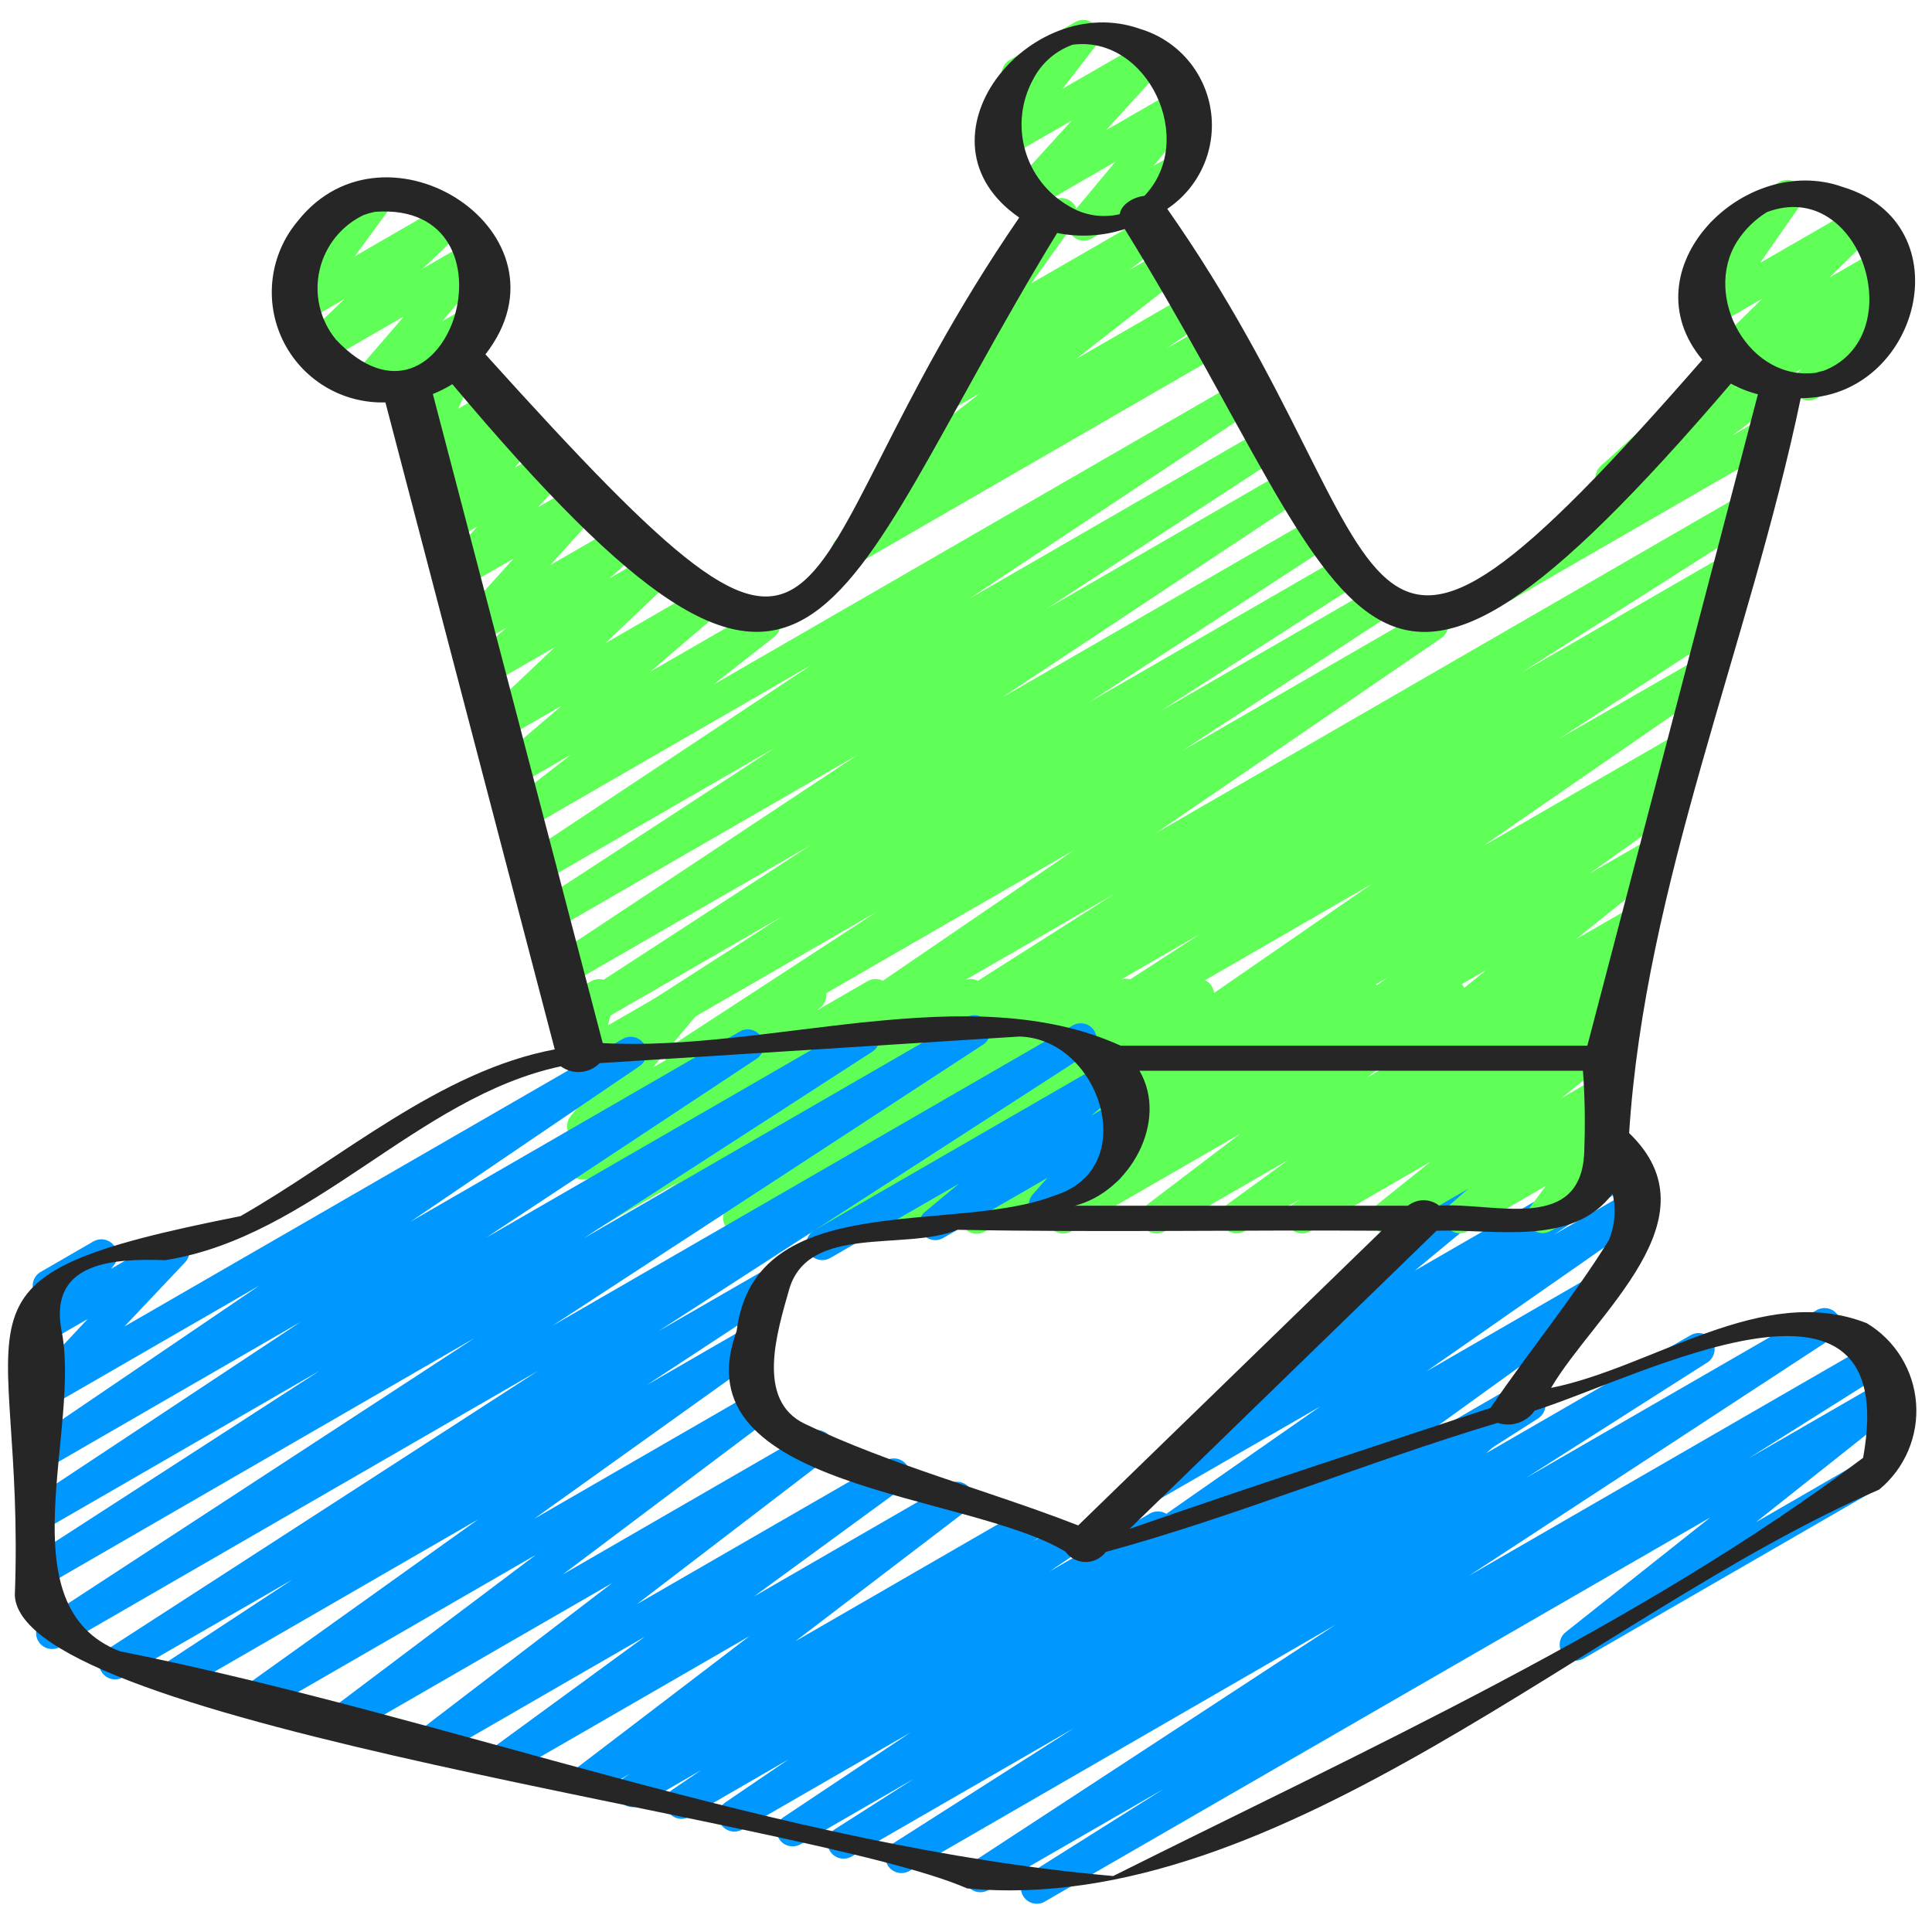 <svg width="161" height="161" viewBox="0 0 161 161" fill="none" xmlns="http://www.w3.org/2000/svg">
    <g clip-path="url(#clip0_2809_2349)">
        <path d="M95.45 136.086C95.168 136.085 94.894 135.996 94.666 135.83C94.438 135.665 94.269 135.431 94.182 135.163C94.095 134.895 94.096 134.606 94.183 134.339C94.27 134.071 94.44 133.837 94.669 133.672L110.863 121.99L93.151 132.214C92.854 132.384 92.502 132.434 92.168 132.352C91.835 132.27 91.547 132.062 91.362 131.773C91.178 131.483 91.113 131.134 91.18 130.797C91.247 130.46 91.441 130.163 91.722 129.966L110.023 117.203L95.967 125.312C95.668 125.486 95.313 125.536 94.977 125.453C94.641 125.369 94.351 125.158 94.167 124.864C93.984 124.571 93.922 124.217 93.995 123.879C94.068 123.54 94.269 123.244 94.557 123.051L104.565 116.352C104.303 116.325 104.055 116.222 103.853 116.054C103.65 115.887 103.501 115.663 103.425 115.412C103.349 115.16 103.349 114.892 103.425 114.64C103.501 114.388 103.65 114.165 103.853 113.998L115.554 104.339C115.507 104.281 115.465 104.218 115.429 104.152C115.252 103.847 115.205 103.484 115.296 103.143C115.387 102.802 115.609 102.511 115.914 102.334L122.901 98.32C123.19 98.153 123.532 98.101 123.858 98.174C124.184 98.247 124.471 98.439 124.662 98.714C124.852 98.988 124.933 99.324 124.888 99.655C124.843 99.986 124.675 100.288 124.418 100.502L117.882 105.899L134.877 96.088C135.176 95.921 135.528 95.875 135.86 95.96C136.193 96.045 136.479 96.255 136.66 96.547C136.842 96.838 136.904 97.188 136.834 97.523C136.764 97.859 136.567 98.155 136.285 98.35L129.477 102.907L135.741 99.291C136.034 99.15 136.369 99.122 136.682 99.211C136.995 99.3 137.265 99.5 137.44 99.775C137.615 100.049 137.685 100.378 137.634 100.699C137.584 101.021 137.418 101.313 137.167 101.52L118.861 114.286L132.282 106.539C132.578 106.369 132.928 106.319 133.259 106.399C133.591 106.48 133.879 106.684 134.065 106.97C134.25 107.257 134.319 107.603 134.257 107.939C134.194 108.274 134.006 108.573 133.73 108.774L117.543 120.454L125.645 115.776C125.929 115.603 126.267 115.543 126.594 115.607C126.92 115.671 127.211 115.854 127.409 116.121C127.607 116.389 127.698 116.72 127.664 117.051C127.63 117.382 127.474 117.688 127.226 117.91L121.893 122.976C122.143 123.087 122.352 123.274 122.49 123.51C122.667 123.816 122.715 124.18 122.623 124.521C122.532 124.863 122.308 125.154 122.002 125.331L115.221 129.254C114.938 129.412 114.608 129.463 114.291 129.396C113.975 129.329 113.693 129.15 113.499 128.89C113.305 128.631 113.212 128.31 113.237 127.987C113.263 127.665 113.405 127.362 113.637 127.136L117.223 123.728L96.117 135.92C95.913 136.033 95.683 136.09 95.45 136.086Z" fill="#0097FE"/>
        <path d="M48.62 102.853C48.34 102.853 48.068 102.765 47.841 102.601C47.614 102.438 47.444 102.207 47.355 101.941C47.267 101.676 47.264 101.389 47.347 101.122C47.431 100.855 47.596 100.621 47.82 100.453L55.748 94.394L49.258 98.128C48.963 98.295 48.616 98.344 48.286 98.265C47.957 98.186 47.67 97.984 47.484 97.701C47.298 97.418 47.227 97.074 47.285 96.74C47.343 96.407 47.526 96.108 47.796 95.904L48.799 95.16C48.531 95.202 48.257 95.162 48.012 95.044C47.768 94.926 47.565 94.737 47.432 94.501C47.298 94.265 47.239 93.994 47.263 93.724C47.287 93.454 47.393 93.197 47.567 92.989L51.889 87.805L49.258 89.325C49.031 89.456 48.77 89.516 48.509 89.5C48.247 89.483 47.997 89.39 47.788 89.232C47.579 89.074 47.421 88.858 47.335 88.611C47.248 88.364 47.236 88.096 47.3 87.842L48.047 84.909C47.79 84.796 47.577 84.603 47.439 84.36C47.263 84.054 47.215 83.691 47.306 83.35C47.397 83.009 47.619 82.718 47.924 82.541L49.258 81.77C49.484 81.639 49.745 81.578 50.006 81.594C50.268 81.61 50.519 81.703 50.728 81.861C50.937 82.019 51.095 82.235 51.182 82.482C51.269 82.729 51.282 82.996 51.218 83.25L50.66 85.448L57.034 81.77C57.305 81.614 57.622 81.558 57.93 81.612C58.238 81.667 58.518 81.828 58.719 82.067C58.921 82.306 59.032 82.609 59.032 82.922C59.033 83.235 58.924 83.538 58.724 83.778L54.401 88.962L66.876 81.762C67.171 81.598 67.516 81.552 67.843 81.632C68.17 81.713 68.455 81.914 68.64 82.196C68.825 82.478 68.896 82.819 68.839 83.151C68.783 83.483 68.603 83.782 68.335 83.986L67.951 84.272L72.311 81.757C72.604 81.591 72.949 81.542 73.277 81.621C73.604 81.699 73.89 81.898 74.077 82.178C74.264 82.459 74.338 82.799 74.284 83.132C74.23 83.464 74.052 83.764 73.786 83.97L65.858 90.026L80.199 81.76C80.496 81.588 80.847 81.538 81.18 81.619C81.513 81.7 81.802 81.907 81.987 82.195C82.172 82.484 82.239 82.833 82.174 83.169C82.108 83.506 81.916 83.804 81.636 84.002L78.863 85.965L86.156 81.754C86.451 81.585 86.799 81.535 87.13 81.615C87.46 81.694 87.748 81.896 87.934 82.181C88.121 82.465 88.191 82.81 88.132 83.144C88.072 83.479 87.888 83.778 87.615 83.981L81.612 88.402L93.143 81.736C93.439 81.567 93.79 81.518 94.121 81.599C94.453 81.68 94.74 81.886 94.925 82.173C95.11 82.46 95.177 82.807 95.114 83.142C95.05 83.478 94.86 83.776 94.583 83.976L91.463 86.194L99.196 81.73C99.489 81.566 99.833 81.517 100.16 81.596C100.487 81.674 100.772 81.872 100.959 82.151C101.145 82.431 101.22 82.77 101.167 83.102C101.114 83.434 100.938 83.734 100.674 83.941L92.407 90.314L107.287 81.722C107.584 81.554 107.935 81.506 108.266 81.588C108.598 81.67 108.885 81.877 109.069 82.165C109.253 82.453 109.319 82.801 109.254 83.136C109.189 83.472 108.997 83.769 108.719 83.968L107.103 85.101L112.97 81.717C113.264 81.55 113.611 81.501 113.941 81.58C114.27 81.659 114.557 81.861 114.743 82.144C114.929 82.427 115 82.77 114.942 83.104C114.884 83.438 114.701 83.737 114.431 83.941L107.884 88.8L120.151 81.712C120.444 81.546 120.789 81.497 121.117 81.575C121.444 81.653 121.73 81.853 121.917 82.133C122.104 82.413 122.178 82.754 122.124 83.086C122.069 83.419 121.892 83.718 121.626 83.925L113.868 89.829L127.967 81.704C128.262 81.536 128.611 81.487 128.941 81.567C129.272 81.647 129.559 81.851 129.744 82.136C129.929 82.421 129.999 82.766 129.938 83.101C129.877 83.435 129.691 83.734 129.418 83.936L124.311 87.653L133.087 82.586C133.384 82.418 133.735 82.37 134.066 82.452C134.398 82.534 134.685 82.741 134.869 83.029C135.053 83.317 135.119 83.665 135.054 84C134.989 84.336 134.797 84.633 134.519 84.832L133.434 85.594C133.729 85.522 134.04 85.552 134.315 85.68C134.591 85.808 134.814 86.026 134.949 86.299C135.083 86.572 135.121 86.882 135.055 87.179C134.988 87.475 134.823 87.741 134.586 87.93L130.1 91.525L133.087 89.786C133.374 89.624 133.71 89.574 134.032 89.646C134.354 89.717 134.637 89.906 134.828 90.174C135.02 90.442 135.105 90.772 135.067 91.099C135.03 91.426 134.872 91.728 134.626 91.946L133.042 93.32L133.087 93.296C133.352 93.143 133.662 93.087 133.965 93.136C134.267 93.185 134.543 93.336 134.747 93.565C134.951 93.794 135.069 94.086 135.083 94.391C135.097 94.698 135.005 94.999 134.823 95.245L133.111 97.546C133.391 97.575 133.655 97.692 133.865 97.879C134.075 98.067 134.22 98.317 134.279 98.593C134.338 98.868 134.309 99.155 134.195 99.413C134.081 99.67 133.888 99.885 133.644 100.026L129.22 102.578C128.955 102.731 128.645 102.787 128.342 102.738C128.04 102.689 127.764 102.538 127.56 102.309C127.356 102.08 127.238 101.788 127.224 101.483C127.21 101.177 127.302 100.875 127.484 100.629L128.818 98.826L122.314 102.6C122.027 102.762 121.69 102.812 121.368 102.74C121.047 102.669 120.763 102.481 120.572 102.212C120.381 101.944 120.296 101.614 120.333 101.287C120.371 100.96 120.528 100.658 120.775 100.44L122.354 99.066L116.22 102.605C115.929 102.77 115.587 102.82 115.261 102.744C114.935 102.669 114.649 102.474 114.461 102.197C114.272 101.921 114.194 101.584 114.243 101.253C114.291 100.922 114.462 100.621 114.722 100.41L119.22 96.808L109.167 102.613C108.87 102.782 108.519 102.83 108.187 102.747C107.856 102.665 107.569 102.458 107.385 102.17C107.201 101.882 107.135 101.535 107.2 101.199C107.265 100.864 107.457 100.566 107.735 100.368L108.343 99.941L103.703 102.608C103.407 102.776 103.059 102.825 102.728 102.744C102.398 102.664 102.111 102.46 101.926 102.175C101.74 101.89 101.671 101.545 101.732 101.211C101.792 100.876 101.979 100.577 102.252 100.376L107.351 96.669L97.047 102.616C96.754 102.782 96.409 102.83 96.081 102.752C95.753 102.674 95.467 102.475 95.281 102.195C95.094 101.914 95.02 101.574 95.074 101.241C95.128 100.909 95.306 100.609 95.572 100.402L103.332 94.498L89.252 102.624C88.958 102.791 88.611 102.84 88.281 102.761C87.952 102.682 87.665 102.48 87.479 102.197C87.293 101.914 87.222 101.57 87.28 101.237C87.338 100.903 87.52 100.604 87.791 100.4L94.33 95.541L82.049 102.64C81.752 102.808 81.402 102.856 81.07 102.774C80.739 102.692 80.451 102.485 80.267 102.197C80.084 101.909 80.018 101.561 80.083 101.226C80.148 100.89 80.339 100.593 80.618 100.394L82.218 99.274L76.372 102.648C76.079 102.816 75.734 102.867 75.405 102.79C75.076 102.713 74.788 102.514 74.6 102.233C74.413 101.952 74.338 101.611 74.392 101.278C74.447 100.944 74.625 100.644 74.892 100.437L83.167 94.053L68.287 102.645C67.99 102.814 67.64 102.863 67.309 102.782C66.977 102.7 66.689 102.495 66.505 102.208C66.32 101.921 66.253 101.574 66.316 101.238C66.38 100.903 66.57 100.605 66.847 100.405L69.978 98.181L62.244 102.65C61.95 102.816 61.603 102.863 61.275 102.782C60.947 102.702 60.661 102.5 60.476 102.217C60.291 101.934 60.221 101.592 60.279 101.259C60.337 100.926 60.519 100.627 60.788 100.424L66.791 96.002L55.258 102.669C54.961 102.84 54.609 102.891 54.276 102.809C53.943 102.728 53.654 102.522 53.469 102.233C53.284 101.945 53.217 101.596 53.283 101.26C53.348 100.923 53.541 100.625 53.82 100.426L56.593 98.464L49.3 102.674C49.094 102.795 48.859 102.857 48.62 102.853Z" fill="#5FFF58"/>
        <path d="M125.3 50.173C125.02 50.173 124.748 50.086 124.521 49.922C124.293 49.758 124.124 49.527 124.035 49.262C123.947 48.996 123.944 48.71 124.027 48.443C124.111 48.175 124.276 47.941 124.5 47.773L133.617 40.974C133.455 40.882 133.315 40.755 133.207 40.603C133.013 40.337 132.925 40.008 132.959 39.681C132.993 39.353 133.147 39.05 133.391 38.83L141.033 31.933C140.991 31.667 141.031 31.395 141.147 31.151C141.263 30.908 141.451 30.706 141.684 30.571L144.207 29.115C144.49 28.961 144.82 28.915 145.135 28.985C145.45 29.056 145.729 29.239 145.92 29.499C146.11 29.76 146.2 30.081 146.172 30.402C146.143 30.724 146 31.025 145.767 31.248L144.548 32.347L147.401 30.701C147.696 30.535 148.042 30.487 148.37 30.567C148.698 30.646 148.984 30.847 149.17 31.129C149.356 31.411 149.428 31.753 149.372 32.086C149.315 32.419 149.134 32.718 148.865 32.923L144.332 36.309L146.756 34.91C147.062 34.736 147.425 34.69 147.764 34.782C148.104 34.874 148.394 35.097 148.57 35.402C148.746 35.707 148.794 36.069 148.704 36.409C148.614 36.75 148.393 37.041 148.089 37.219L125.972 49.987C125.769 50.109 125.537 50.173 125.3 50.173Z" fill="#5FFF58"/>
        <path d="M70.612 47.272C70.329 47.272 70.052 47.181 69.823 47.013C69.595 46.846 69.426 46.609 69.341 46.338C69.256 46.068 69.259 45.777 69.351 45.509C69.442 45.24 69.617 45.008 69.85 44.845L73.938 42C73.682 42.044 73.419 42.014 73.18 41.913C72.941 41.813 72.735 41.646 72.588 41.432C72.4 41.152 72.324 40.81 72.378 40.477C72.431 40.143 72.609 39.842 72.876 39.635L81.676 32.763L78.657 34.504C78.365 34.667 78.023 34.714 77.698 34.636C77.372 34.558 77.088 34.361 76.902 34.083C76.715 33.806 76.64 33.468 76.69 33.138C76.741 32.807 76.914 32.508 77.175 32.299L81.143 29.211C80.903 29.199 80.671 29.123 80.471 28.991C80.272 28.858 80.111 28.675 80.007 28.459C79.902 28.243 79.858 28.003 79.879 27.764C79.9 27.525 79.984 27.296 80.124 27.101L85.367 19.824C85.329 19.776 85.296 19.725 85.266 19.672C85.089 19.366 85.041 19.002 85.132 18.66C85.224 18.319 85.447 18.027 85.754 17.851L87.78 16.68C88.044 16.529 88.352 16.472 88.652 16.519C88.953 16.567 89.228 16.716 89.432 16.941C89.636 17.166 89.757 17.455 89.775 17.759C89.793 18.062 89.706 18.363 89.529 18.611L85.932 23.616L95.377 18.165C95.67 17.999 96.014 17.95 96.341 18.027C96.668 18.104 96.954 18.301 97.142 18.58C97.329 18.859 97.405 19.198 97.353 19.53C97.302 19.862 97.126 20.162 96.863 20.371L94.111 22.504L96.969 20.856C97.262 20.69 97.606 20.641 97.933 20.718C98.26 20.794 98.546 20.992 98.734 21.271C98.921 21.549 98.997 21.889 98.945 22.221C98.894 22.553 98.718 22.853 98.455 23.061L89.655 29.925L99.1 24.48C99.398 24.309 99.75 24.26 100.083 24.342C100.416 24.424 100.705 24.631 100.889 24.921C101.073 25.211 101.138 25.56 101.072 25.897C101.005 26.233 100.81 26.531 100.529 26.728L97.194 29.051L100.623 27.072C100.775 26.976 100.944 26.911 101.122 26.882C101.299 26.852 101.481 26.859 101.655 26.902C101.83 26.945 101.994 27.023 102.138 27.131C102.282 27.238 102.402 27.374 102.492 27.53C102.582 27.686 102.64 27.858 102.662 28.036C102.683 28.215 102.669 28.396 102.619 28.569C102.569 28.741 102.484 28.902 102.37 29.041C102.256 29.181 102.115 29.295 101.956 29.379L71.29 47.093C71.084 47.213 70.85 47.275 70.612 47.272Z" fill="#5FFF58"/>
        <path d="M49.301 89.499C49.012 89.499 48.731 89.406 48.5 89.234C48.269 89.061 48.1 88.818 48.018 88.541C47.937 88.265 47.947 87.969 48.048 87.699C48.149 87.428 48.335 87.198 48.578 87.042L65.205 76.352L48.405 86.05C48.105 86.211 47.755 86.252 47.426 86.163C47.098 86.074 46.816 85.863 46.638 85.573C46.46 85.283 46.399 84.936 46.469 84.602C46.539 84.269 46.733 83.975 47.013 83.781L67.565 70.421L47.349 82.08C47.049 82.254 46.692 82.304 46.356 82.22C46.019 82.135 45.729 81.923 45.546 81.628C45.364 81.333 45.303 80.978 45.378 80.639C45.453 80.3 45.656 80.004 45.946 79.813L71.469 62.904L46.154 77.52C45.853 77.695 45.496 77.745 45.158 77.66C44.821 77.575 44.53 77.361 44.347 77.065C44.165 76.768 44.106 76.412 44.184 76.072C44.261 75.733 44.467 75.437 44.759 75.248L64.562 62.32L45.114 73.546C44.814 73.721 44.458 73.771 44.121 73.686C43.785 73.602 43.494 73.39 43.312 73.095C43.129 72.799 43.069 72.445 43.143 72.106C43.218 71.767 43.422 71.471 43.711 71.28L67.658 55.389L43.946 69.077C43.654 69.243 43.31 69.293 42.983 69.216C42.656 69.139 42.37 68.941 42.182 68.662C41.994 68.384 41.919 68.044 41.97 67.713C42.022 67.38 42.197 67.08 42.461 66.872L47.57 62.898L43.015 65.528C42.727 65.694 42.388 65.747 42.063 65.676C41.738 65.605 41.452 65.415 41.26 65.143C41.068 64.872 40.984 64.538 41.026 64.208C41.066 63.879 41.229 63.576 41.482 63.36L46.815 58.803L41.989 61.589C41.705 61.765 41.365 61.828 41.037 61.765C40.709 61.702 40.416 61.518 40.217 61.25C40.018 60.982 39.926 60.649 39.961 60.316C39.996 59.984 40.154 59.677 40.405 59.456L46.231 53.933L40.805 57.066C40.519 57.232 40.181 57.285 39.858 57.216C39.535 57.147 39.249 56.96 39.056 56.692C38.862 56.424 38.775 56.094 38.812 55.765C38.848 55.437 39.005 55.134 39.253 54.914L42.186 52.32L39.914 53.629C39.639 53.788 39.316 53.843 39.004 53.785C38.692 53.727 38.411 53.559 38.212 53.312C38.012 53.065 37.907 52.755 37.916 52.438C37.924 52.121 38.046 51.817 38.258 51.581L42.791 46.557L38.687 48.925C38.412 49.082 38.09 49.135 37.778 49.076C37.467 49.016 37.187 48.848 36.989 48.601C36.79 48.353 36.686 48.044 36.696 47.727C36.705 47.41 36.827 47.107 37.039 46.872L39.789 43.874L37.685 45.088C37.413 45.244 37.096 45.3 36.788 45.245C36.479 45.19 36.2 45.029 35.999 44.789C35.797 44.55 35.687 44.247 35.687 43.934C35.686 43.62 35.796 43.317 35.997 43.077L38.039 40.645L36.706 41.405C36.434 41.562 36.114 41.618 35.805 41.563C35.495 41.508 35.215 41.345 35.014 41.103C34.813 40.861 34.704 40.556 34.706 40.241C34.708 39.926 34.822 39.623 35.026 39.384L35.746 38.544C35.515 38.632 35.263 38.653 35.02 38.606C34.777 38.559 34.552 38.445 34.37 38.277C34.162 38.087 34.019 37.837 33.962 37.561C33.905 37.285 33.937 36.998 34.053 36.741L35.538 33.464L34.738 33.917C34.586 34.014 34.417 34.078 34.239 34.108C34.062 34.137 33.88 34.13 33.706 34.087C33.531 34.044 33.367 33.967 33.223 33.859C33.079 33.751 32.958 33.615 32.868 33.459C32.778 33.303 32.721 33.131 32.699 32.953C32.678 32.774 32.692 32.593 32.742 32.42C32.792 32.248 32.877 32.087 32.991 31.948C33.105 31.808 33.245 31.694 33.405 31.61L37.786 29.08C38.03 28.94 38.312 28.881 38.592 28.911C38.872 28.941 39.135 29.059 39.344 29.248C39.552 29.437 39.696 29.687 39.754 29.962C39.812 30.238 39.781 30.524 39.666 30.781L38.183 34.061L41.093 32.381C41.365 32.224 41.684 32.168 41.994 32.223C42.304 32.279 42.584 32.442 42.785 32.684C42.986 32.925 43.095 33.231 43.093 33.545C43.091 33.86 42.977 34.163 42.773 34.403L42.082 35.203L43.247 34.531C43.519 34.374 43.836 34.319 44.145 34.373C44.453 34.428 44.732 34.589 44.933 34.829C45.135 35.069 45.245 35.372 45.246 35.685C45.246 35.998 45.136 36.301 44.935 36.541L42.89 38.976L45.935 37.216C46.211 37.057 46.535 37.003 46.847 37.062C47.16 37.121 47.441 37.29 47.64 37.538C47.839 37.786 47.943 38.097 47.932 38.415C47.922 38.733 47.798 39.037 47.583 39.272L44.839 42.267L48.735 40.019C49.011 39.86 49.333 39.805 49.645 39.863C49.957 39.921 50.238 40.089 50.438 40.335C50.637 40.582 50.742 40.892 50.734 41.209C50.725 41.527 50.604 41.831 50.391 42.066L45.858 47.09L52.159 43.45C52.446 43.285 52.783 43.232 53.106 43.301C53.429 43.37 53.715 43.557 53.909 43.825C54.102 44.093 54.189 44.423 54.152 44.752C54.116 45.08 53.959 45.383 53.711 45.602L50.791 48.197L54.669 45.96C54.953 45.784 55.293 45.721 55.621 45.784C55.949 45.847 56.242 46.031 56.441 46.299C56.64 46.567 56.731 46.9 56.696 47.233C56.661 47.565 56.503 47.872 56.253 48.093L50.423 53.618L57.999 49.242C58.287 49.073 58.628 49.018 58.955 49.089C59.281 49.159 59.57 49.349 59.763 49.621C59.956 49.894 60.039 50.229 59.998 50.56C59.955 50.891 59.791 51.195 59.535 51.41L54.202 55.965L63.042 50.864C63.334 50.698 63.678 50.648 64.005 50.725C64.333 50.802 64.619 51 64.806 51.279C64.994 51.557 65.07 51.896 65.018 52.228C64.966 52.56 64.791 52.861 64.527 53.069L59.434 57.064L103.351 31.706C103.652 31.52 104.014 31.461 104.359 31.541C104.703 31.622 105.001 31.837 105.187 32.137C105.374 32.438 105.433 32.8 105.352 33.144C105.272 33.489 105.057 33.787 104.757 33.973L80.783 49.883L105.615 35.549C105.916 35.384 106.268 35.34 106.599 35.428C106.93 35.515 107.215 35.727 107.395 36.019C107.574 36.311 107.634 36.661 107.563 36.996C107.491 37.331 107.293 37.625 107.01 37.819L87.239 50.717L107.618 38.952C107.918 38.778 108.274 38.728 108.611 38.812C108.948 38.896 109.238 39.109 109.421 39.404C109.603 39.699 109.664 40.053 109.589 40.392C109.514 40.731 109.31 41.028 109.021 41.218L83.477 58.144L109.927 42.874C110.228 42.709 110.58 42.666 110.911 42.753C111.242 42.841 111.527 43.052 111.707 43.344C111.886 43.636 111.946 43.986 111.875 44.321C111.803 44.656 111.605 44.951 111.322 45.144L90.789 58.501L111.946 46.285C112.096 46.194 112.262 46.133 112.435 46.106C112.608 46.079 112.784 46.086 112.955 46.127C113.125 46.169 113.285 46.243 113.427 46.346C113.568 46.45 113.688 46.58 113.779 46.729C113.871 46.879 113.932 47.045 113.959 47.218C113.986 47.391 113.978 47.568 113.937 47.738C113.896 47.908 113.822 48.068 113.718 48.21C113.615 48.351 113.485 48.471 113.335 48.562L96.695 59.261L114.066 49.237C114.366 49.072 114.718 49.028 115.05 49.116C115.381 49.203 115.666 49.415 115.845 49.707C116.025 49.999 116.085 50.349 116.013 50.684C115.942 51.019 115.744 51.313 115.461 51.507L98.485 62.587L118.666 50.936C118.965 50.753 119.324 50.696 119.665 50.776C120.006 50.855 120.302 51.066 120.489 51.363C120.676 51.659 120.738 52.017 120.663 52.36C120.588 52.702 120.381 53.001 120.087 53.192L96.333 69.418L145.082 41.253C145.384 41.081 145.741 41.033 146.078 41.12C146.415 41.207 146.704 41.422 146.884 41.72C147.064 42.017 147.121 42.373 147.043 42.712C146.964 43.051 146.756 43.345 146.463 43.533L126.791 56.05L143.778 46.242C144.081 46.06 144.444 46.005 144.788 46.091C145.131 46.176 145.426 46.394 145.609 46.697C145.791 47 145.846 47.363 145.761 47.707C145.675 48.05 145.457 48.345 145.154 48.528L142.378 50.267L142.794 50.026C143.095 49.852 143.452 49.801 143.79 49.886C144.128 49.971 144.419 50.185 144.601 50.481C144.783 50.778 144.842 51.134 144.765 51.474C144.688 51.813 144.481 52.109 144.189 52.298L129.965 61.538L141.535 54.872C141.833 54.704 142.184 54.656 142.516 54.74C142.848 54.823 143.135 55.031 143.318 55.32C143.501 55.609 143.565 55.957 143.499 56.293C143.432 56.628 143.239 56.925 142.959 57.123L123.562 70.522L139.914 61.083C140.214 60.908 140.57 60.858 140.907 60.943C141.244 61.027 141.534 61.239 141.717 61.534C141.899 61.829 141.96 62.184 141.885 62.523C141.81 62.862 141.606 63.158 141.317 63.349L138.855 64.976L138.906 64.947C139.202 64.781 139.551 64.736 139.88 64.818C140.209 64.901 140.494 65.106 140.677 65.391C140.86 65.677 140.928 66.021 140.866 66.355C140.804 66.689 140.617 66.986 140.343 67.186L132.471 72.787L137.645 69.802C137.935 69.638 138.277 69.589 138.602 69.664C138.927 69.74 139.213 69.934 139.401 70.21C139.59 70.485 139.668 70.821 139.621 71.152C139.574 71.482 139.404 71.783 139.146 71.995L131.33 78.269L136.162 75.48C136.451 75.312 136.792 75.259 137.117 75.33C137.443 75.402 137.731 75.593 137.923 75.866C138.115 76.139 138.197 76.474 138.154 76.805C138.111 77.136 137.945 77.438 137.69 77.653L135.314 79.666C135.558 79.594 135.818 79.593 136.062 79.663C136.307 79.733 136.526 79.872 136.695 80.063C136.863 80.254 136.973 80.489 137.012 80.741C137.051 80.992 137.017 81.25 136.914 81.483L134.842 86.128C134.996 86.237 135.123 86.379 135.215 86.544C135.392 86.85 135.441 87.213 135.35 87.555C135.259 87.896 135.036 88.188 134.73 88.365L133.157 89.272C132.913 89.412 132.631 89.471 132.352 89.441C132.073 89.411 131.81 89.294 131.601 89.106C131.392 88.918 131.248 88.668 131.19 88.394C131.131 88.119 131.16 87.833 131.274 87.576L132.802 84.149L123.917 89.277C123.629 89.441 123.29 89.492 122.966 89.42C122.642 89.348 122.357 89.157 122.166 88.886C121.975 88.615 121.892 88.282 121.934 87.953C121.975 87.624 122.137 87.322 122.389 87.106L124.615 85.221L117.578 89.282C117.288 89.447 116.946 89.496 116.621 89.421C116.295 89.345 116.01 89.151 115.822 88.875C115.633 88.6 115.555 88.264 115.602 87.933C115.649 87.603 115.819 87.302 116.077 87.091L123.895 80.811L109.221 89.277C108.924 89.446 108.574 89.495 108.242 89.414C107.911 89.333 107.623 89.127 107.439 88.84C107.254 88.553 107.186 88.206 107.25 87.87C107.314 87.535 107.504 87.237 107.781 87.037L115.647 81.453L102.082 89.282C101.783 89.448 101.431 89.492 101.1 89.405C100.769 89.319 100.484 89.108 100.304 88.817C100.124 88.527 100.063 88.178 100.132 87.843C100.202 87.508 100.398 87.213 100.679 87.019L103.154 85.379L96.389 89.285C96.091 89.453 95.74 89.501 95.408 89.417C95.076 89.334 94.789 89.126 94.606 88.837C94.424 88.548 94.359 88.2 94.425 87.864C94.492 87.529 94.685 87.232 94.965 87.034L114.351 73.642L87.239 89.293C86.939 89.461 86.585 89.506 86.252 89.419C85.919 89.332 85.632 89.119 85.452 88.826C85.272 88.532 85.213 88.18 85.287 87.844C85.36 87.507 85.561 87.213 85.847 87.021L100.082 77.787L80.122 89.306C79.82 89.47 79.467 89.511 79.136 89.42C78.805 89.33 78.521 89.115 78.344 88.822C78.168 88.527 78.111 88.176 78.186 87.842C78.261 87.507 78.463 87.214 78.749 87.024L81.514 85.29L74.551 89.309C74.249 89.493 73.886 89.549 73.543 89.465C73.199 89.38 72.903 89.163 72.719 88.861C72.536 88.559 72.48 88.196 72.564 87.852C72.648 87.509 72.865 87.213 73.167 87.029L92.839 74.512L67.202 89.306C66.903 89.489 66.544 89.547 66.203 89.467C65.862 89.387 65.566 89.176 65.379 88.879C65.192 88.583 65.13 88.225 65.205 87.882C65.28 87.54 65.487 87.241 65.781 87.05L89.533 70.826L57.509 89.314C57.36 89.406 57.194 89.468 57.021 89.495C56.848 89.523 56.671 89.516 56.501 89.476C56.331 89.435 56.17 89.361 56.028 89.259C55.886 89.156 55.766 89.026 55.674 88.877C55.582 88.728 55.521 88.562 55.493 88.389C55.465 88.216 55.472 88.04 55.513 87.869C55.553 87.699 55.627 87.538 55.73 87.396C55.833 87.254 55.962 87.134 56.111 87.042L73.101 75.96L49.957 89.32C49.758 89.436 49.531 89.497 49.301 89.499Z" fill="#5FFF58"/>
        <path d="M150.73 33.379C150.469 33.378 150.213 33.301 149.996 33.156C149.778 33.012 149.607 32.806 149.505 32.566C149.403 32.325 149.374 32.06 149.422 31.803C149.469 31.546 149.592 31.308 149.773 31.12L150.157 30.72L147.106 32.48C146.819 32.647 146.48 32.701 146.155 32.632C145.831 32.562 145.544 32.373 145.351 32.103C145.157 31.833 145.072 31.5 145.111 31.171C145.15 30.841 145.311 30.538 145.562 30.32L146.024 29.92L144.69 30.693C144.409 30.855 144.079 30.91 143.761 30.845C143.442 30.781 143.159 30.603 142.962 30.345C142.766 30.086 142.671 29.765 142.694 29.442C142.718 29.118 142.859 28.814 143.09 28.587L146.872 24.88L142.824 27.216C142.561 27.367 142.255 27.425 141.955 27.379C141.655 27.333 141.38 27.186 141.175 26.963C140.97 26.739 140.848 26.453 140.827 26.15C140.807 25.848 140.89 25.547 141.064 25.299L144.421 20.475L144.138 20.637C143.834 20.797 143.479 20.832 143.149 20.736C142.818 20.641 142.538 20.421 142.366 20.123C142.194 19.826 142.143 19.473 142.225 19.139C142.307 18.805 142.515 18.515 142.805 18.331L148.272 15.173C148.534 15.022 148.841 14.964 149.14 15.011C149.44 15.057 149.715 15.204 149.92 15.427C150.125 15.65 150.248 15.937 150.268 16.239C150.288 16.542 150.205 16.842 150.032 17.091L146.666 21.915L154.634 17.317C154.915 17.155 155.246 17.101 155.564 17.165C155.882 17.23 156.166 17.408 156.362 17.666C156.558 17.924 156.654 18.245 156.63 18.569C156.607 18.893 156.466 19.197 156.234 19.424L152.458 23.12L156.725 20.661C157.012 20.497 157.35 20.445 157.673 20.516C157.996 20.586 158.281 20.774 158.473 21.044C158.666 21.313 158.751 21.644 158.712 21.972C158.674 22.301 158.515 22.604 158.266 22.821L157.488 23.496C157.765 23.447 158.051 23.488 158.304 23.611C158.557 23.735 158.764 23.935 158.896 24.184C159.028 24.433 159.078 24.717 159.039 24.996C158.999 25.274 158.873 25.534 158.677 25.736L156.794 27.683C157.032 27.799 157.228 27.985 157.357 28.216C157.533 28.522 157.581 28.885 157.49 29.226C157.399 29.567 157.177 29.858 156.872 30.035L151.405 33.192C151.201 33.315 150.968 33.379 150.73 33.379Z" fill="#5FFF58"/>
        <path d="M68.527 105.01C68.233 105.01 67.948 104.914 67.715 104.735C67.482 104.556 67.315 104.306 67.239 104.022C67.163 103.739 67.183 103.438 67.295 103.167C67.407 102.896 67.606 102.669 67.86 102.522L92.26 88.434C92.549 88.271 92.889 88.221 93.212 88.295C93.536 88.369 93.821 88.561 94.01 88.833C94.2 89.106 94.281 89.439 94.238 89.768C94.195 90.097 94.031 90.399 93.777 90.613L90.935 92.97L93.068 91.738C93.342 91.58 93.664 91.524 93.976 91.581C94.287 91.638 94.568 91.805 94.769 92.05C94.969 92.296 95.075 92.604 95.068 92.921C95.062 93.238 94.942 93.542 94.732 93.778L92.684 96.085C92.851 96.13 93.008 96.207 93.145 96.313C93.283 96.419 93.398 96.551 93.484 96.701C93.661 97.007 93.709 97.371 93.618 97.712C93.527 98.054 93.304 98.345 92.999 98.522L87.737 101.562C87.463 101.721 87.141 101.777 86.83 101.72C86.518 101.663 86.237 101.496 86.037 101.251C85.837 101.005 85.73 100.697 85.737 100.38C85.744 100.063 85.863 99.759 86.073 99.522L87.287 98.154L78.596 103.17C78.307 103.334 77.967 103.384 77.644 103.31C77.32 103.236 77.035 103.044 76.846 102.772C76.656 102.499 76.575 102.166 76.618 101.837C76.661 101.507 76.825 101.206 77.079 100.992L79.913 98.64L69.193 104.829C68.991 104.947 68.761 105.01 68.527 105.01Z" fill="#0097FE"/>
        <path d="M86.405 158.648C86.116 158.648 85.834 158.554 85.603 158.38C85.372 158.207 85.203 157.963 85.123 157.685C85.043 157.407 85.055 157.111 85.158 156.84C85.26 156.57 85.448 156.341 85.693 156.186L96.976 149.08L82.336 157.52C82.035 157.685 81.683 157.728 81.352 157.641C81.021 157.553 80.736 157.342 80.556 157.05C80.377 156.758 80.317 156.408 80.388 156.073C80.46 155.738 80.658 155.443 80.941 155.25L111.314 135.386L75.768 155.92C75.466 156.088 75.111 156.133 74.778 156.045C74.444 155.957 74.157 155.743 73.978 155.448C73.798 155.153 73.74 154.8 73.816 154.463C73.892 154.127 74.095 153.832 74.384 153.642L89.496 144.013L70.933 154.728C70.632 154.891 70.28 154.932 69.949 154.842C69.619 154.753 69.335 154.54 69.158 154.247C68.98 153.954 68.922 153.604 68.995 153.27C69.069 152.935 69.268 152.642 69.552 152.45L76.168 148.229L66.709 153.688C66.409 153.858 66.055 153.906 65.721 153.821C65.387 153.736 65.099 153.525 64.917 153.232C64.735 152.939 64.674 152.587 64.746 152.25C64.818 151.913 65.018 151.617 65.304 151.424L75.893 144.365L61.834 152.472C61.536 152.634 61.188 152.676 60.86 152.59C60.532 152.504 60.249 152.297 60.069 152.01C59.889 151.722 59.824 151.378 59.889 151.045C59.954 150.712 60.143 150.417 60.418 150.218L65.725 146.608L57.458 151.389C57.16 151.562 56.805 151.613 56.47 151.53C56.134 151.448 55.844 151.238 55.66 150.946C55.476 150.653 55.413 150.301 55.484 149.963C55.555 149.625 55.754 149.327 56.04 149.133L58.44 147.506L53.437 150.394C53.288 150.487 53.123 150.55 52.95 150.579C52.778 150.608 52.601 150.602 52.43 150.563C52.086 150.483 51.787 150.27 51.6 149.97C51.412 149.67 51.352 149.308 51.431 148.964C51.511 148.619 51.724 148.32 52.024 148.133L52.522 147.8L49.648 149.461C49.354 149.636 49.004 149.692 48.67 149.616C48.337 149.541 48.045 149.34 47.855 149.055C47.666 148.771 47.592 148.424 47.651 148.087C47.71 147.75 47.895 147.449 48.17 147.245L62.458 136.344L42.706 147.746C42.411 147.913 42.064 147.961 41.734 147.88C41.405 147.8 41.119 147.597 40.934 147.313C40.749 147.029 40.679 146.686 40.738 146.352C40.797 146.018 40.981 145.72 41.253 145.517L53.725 136.402L36.658 146.253C36.365 146.422 36.018 146.474 35.688 146.397C35.358 146.32 35.07 146.12 34.882 145.839C34.694 145.557 34.62 145.214 34.676 144.88C34.731 144.546 34.912 144.246 35.181 144.04L51.021 131.917L29.301 144.453C29.007 144.621 28.66 144.672 28.331 144.593C28.001 144.515 27.713 144.315 27.526 144.032C27.339 143.75 27.267 143.407 27.323 143.073C27.38 142.739 27.562 142.439 27.832 142.234L44.656 129.568L21.989 142.65C21.692 142.825 21.34 142.877 21.005 142.797C20.67 142.718 20.379 142.512 20.193 142.222C20.007 141.933 19.939 141.583 20.005 141.245C20.071 140.908 20.265 140.608 20.546 140.41L39.856 126.61L15.056 140.936C14.756 141.099 14.405 141.141 14.075 141.053C13.746 140.965 13.462 140.755 13.283 140.464C13.104 140.174 13.043 139.826 13.113 139.492C13.183 139.158 13.378 138.863 13.658 138.669L24.376 131.629L10.285 139.752C10.136 139.843 9.97 139.904 9.797 139.931C9.624 139.959 9.447 139.952 9.277 139.911C8.933 139.828 8.636 139.612 8.452 139.31C8.267 139.009 8.21 138.646 8.293 138.302C8.375 137.958 8.591 137.662 8.893 137.477L44.829 114.245L5.01 137.237C4.709 137.412 4.352 137.462 4.014 137.377C3.677 137.292 3.386 137.079 3.204 136.782C3.022 136.485 2.963 136.129 3.04 135.79C3.117 135.45 3.323 135.154 3.616 134.965L39.557 111.498L3.914 132.09C3.613 132.262 3.257 132.309 2.922 132.223C2.586 132.136 2.297 131.922 2.117 131.627C1.936 131.331 1.878 130.976 1.954 130.638C2.03 130.3 2.235 130.005 2.525 129.816L26.634 114.234L3.914 127.352C3.614 127.526 3.258 127.576 2.921 127.492C2.585 127.407 2.294 127.195 2.112 126.9C1.929 126.605 1.869 126.25 1.943 125.911C2.018 125.572 2.222 125.276 2.512 125.085L25.066 110.152L3.914 122.373C3.616 122.541 3.264 122.587 2.932 122.503C2.6 122.419 2.313 122.21 2.131 121.92C1.949 121.63 1.886 121.281 1.954 120.945C2.022 120.609 2.217 120.313 2.498 120.117L21.602 107.141L3.914 117.354C3.637 117.515 3.312 117.57 2.997 117.51C2.683 117.451 2.401 117.28 2.202 117.029C2.003 116.779 1.901 116.465 1.914 116.145C1.927 115.825 2.055 115.521 2.274 115.288L7.309 109.917L3.914 111.877C3.642 112.033 3.324 112.088 3.016 112.033C2.707 111.977 2.428 111.815 2.227 111.575C2.027 111.334 1.917 111.03 1.918 110.717C1.919 110.404 2.03 110.101 2.232 109.861L3.501 108.365C3.246 108.251 3.036 108.057 2.901 107.813C2.725 107.507 2.677 107.144 2.768 106.803C2.859 106.463 3.081 106.172 3.386 105.994L7.789 103.45C8.06 103.296 8.378 103.242 8.685 103.297C8.992 103.353 9.271 103.515 9.471 103.754C9.671 103.994 9.781 104.297 9.781 104.609C9.781 104.921 9.672 105.224 9.472 105.464L9.258 105.73L13.792 103.12C14.068 102.961 14.393 102.907 14.706 102.967C15.019 103.027 15.3 103.198 15.498 103.447C15.697 103.697 15.799 104.009 15.787 104.328C15.774 104.646 15.648 104.95 15.432 105.184L10.368 110.544L51.88 86.586C52.179 86.409 52.535 86.356 52.873 86.438C53.212 86.52 53.504 86.731 53.689 87.025C53.874 87.32 53.936 87.675 53.862 88.015C53.789 88.355 53.586 88.653 53.296 88.845L34.197 101.813L61.648 85.965C61.946 85.788 62.303 85.736 62.64 85.821C62.977 85.906 63.266 86.121 63.445 86.418C63.627 86.713 63.688 87.067 63.615 87.405C63.541 87.743 63.339 88.04 63.05 88.232L40.501 103.146L71.328 85.352C71.628 85.189 71.979 85.147 72.309 85.236C72.639 85.324 72.923 85.536 73.101 85.828C73.279 86.12 73.339 86.468 73.267 86.802C73.196 87.137 72.999 87.431 72.717 87.624L48.608 103.208L80.554 84.765C80.854 84.6 81.207 84.556 81.538 84.644C81.869 84.731 82.154 84.943 82.333 85.235C82.513 85.527 82.573 85.876 82.501 86.212C82.43 86.547 82.232 86.841 81.949 87.034L46 110.501L89.424 85.434C89.724 85.271 90.075 85.23 90.405 85.319C90.736 85.407 91.019 85.619 91.197 85.911C91.375 86.202 91.435 86.551 91.363 86.885C91.292 87.219 91.095 87.513 90.813 87.706L54.866 110.933L63.216 106.117C63.515 105.954 63.866 105.912 64.196 106C64.525 106.087 64.809 106.298 64.988 106.588C65.167 106.879 65.228 107.227 65.158 107.561C65.088 107.895 64.893 108.189 64.613 108.384L53.904 115.416L62.341 110.546C62.638 110.372 62.99 110.32 63.325 110.399C63.66 110.479 63.95 110.685 64.137 110.974C64.323 111.264 64.39 111.614 64.325 111.951C64.259 112.289 64.065 112.588 63.784 112.786L44.485 126.586L62.269 116.32C62.563 116.151 62.91 116.101 63.239 116.179C63.569 116.257 63.856 116.458 64.043 116.74C64.23 117.023 64.303 117.366 64.246 117.7C64.19 118.034 64.008 118.333 63.738 118.538L46.901 131.202L67.434 119.346C67.727 119.18 68.073 119.132 68.4 119.21C68.728 119.288 69.014 119.487 69.201 119.768C69.387 120.048 69.461 120.388 69.407 120.721C69.353 121.053 69.175 121.353 68.909 121.56L53.072 133.682L73.834 121.706C74.129 121.54 74.477 121.492 74.806 121.572C75.135 121.653 75.421 121.855 75.606 122.139C75.792 122.423 75.862 122.767 75.802 123.101C75.743 123.434 75.559 123.733 75.288 123.936L62.824 133.045L79.09 123.653C79.383 123.487 79.728 123.438 80.056 123.516C80.384 123.595 80.67 123.794 80.856 124.074C81.043 124.354 81.117 124.695 81.063 125.028C81.009 125.36 80.831 125.66 80.565 125.866L66.282 136.768L85.125 125.888C85.424 125.717 85.777 125.669 86.111 125.753C86.445 125.837 86.733 126.047 86.915 126.339C87.098 126.631 87.161 126.982 87.09 127.318C87.02 127.655 86.822 127.952 86.538 128.146L86.005 128.496L88.405 127.109C88.703 126.947 89.051 126.905 89.379 126.991C89.707 127.077 89.99 127.284 90.17 127.571C90.351 127.858 90.415 128.203 90.35 128.536C90.285 128.869 90.096 129.164 89.821 129.362L87.45 130.962L95.834 126.122C96.133 125.954 96.484 125.908 96.816 125.992C97.148 126.077 97.435 126.286 97.617 126.576C97.799 126.866 97.863 127.215 97.794 127.55C97.726 127.886 97.531 128.183 97.25 128.378L91.917 131.997L110.485 121.277C110.785 121.107 111.139 121.059 111.473 121.144C111.807 121.229 112.095 121.44 112.277 121.733C112.459 122.026 112.52 122.378 112.448 122.715C112.376 123.052 112.176 123.348 111.89 123.541L101.29 130.605L126.802 115.92C127.104 115.751 127.459 115.706 127.792 115.794C128.126 115.882 128.413 116.096 128.592 116.391C128.772 116.686 128.829 117.039 128.754 117.376C128.678 117.713 128.475 118.007 128.186 118.197L121.608 122.394L140.904 111.256C141.205 111.087 141.56 111.042 141.894 111.13C142.228 111.218 142.514 111.432 142.694 111.727C142.873 112.022 142.931 112.375 142.855 112.712C142.779 113.049 142.576 113.343 142.288 113.533L127.168 123.16L151.386 109.178C151.687 109.008 152.042 108.96 152.376 109.046C152.711 109.132 152.999 109.344 153.181 109.638C153.362 109.933 153.422 110.286 153.348 110.623C153.273 110.961 153.071 111.256 152.784 111.448L122.384 131.33L155.6 112.154C155.902 111.972 156.265 111.916 156.609 112.001C156.952 112.086 157.247 112.304 157.43 112.606C157.613 112.909 157.668 113.272 157.583 113.615C157.499 113.959 157.281 114.254 156.978 114.437L145.712 121.533L156.888 115.082C157.179 114.919 157.52 114.871 157.845 114.948C158.17 115.024 158.454 115.22 158.642 115.496C158.83 115.772 158.907 116.109 158.858 116.439C158.81 116.769 158.64 117.069 158.381 117.28L146.325 126.853L155.552 121.52C155.856 121.36 156.211 121.325 156.541 121.421C156.871 121.516 157.152 121.736 157.324 122.034C157.496 122.332 157.546 122.684 157.465 123.018C157.383 123.352 157.175 123.642 156.885 123.826L131.968 138.21C131.676 138.376 131.333 138.427 131.007 138.351C130.68 138.276 130.394 138.08 130.205 137.802C130.016 137.525 129.939 137.187 129.988 136.856C130.038 136.524 130.21 136.223 130.472 136.013L142.53 126.45L87.064 158.466C86.864 158.583 86.636 158.645 86.405 158.648Z" fill="#0097FE"/>
        <path d="M90.319 20.05C90.124 20.05 89.932 20.008 89.756 19.926C89.579 19.844 89.423 19.724 89.298 19.575C89.097 19.335 88.987 19.032 88.987 18.719C88.987 18.406 89.097 18.103 89.298 17.863L92.948 13.479L86.1 17.439C85.825 17.6 85.501 17.656 85.187 17.598C84.874 17.54 84.591 17.371 84.391 17.123C84.192 16.875 84.087 16.563 84.097 16.244C84.108 15.926 84.231 15.621 84.447 15.386L89.308 10.053L83.991 13.106C83.723 13.263 83.409 13.321 83.103 13.271C82.796 13.221 82.517 13.066 82.313 12.832C82.109 12.598 81.993 12.301 81.985 11.991C81.977 11.68 82.077 11.377 82.268 11.133L85.132 7.442C84.821 7.52 84.492 7.482 84.206 7.337C83.919 7.192 83.695 6.948 83.574 6.651C83.454 6.353 83.444 6.022 83.547 5.719C83.651 5.415 83.86 5.158 84.138 4.997L89.604 1.839C89.872 1.684 90.185 1.627 90.49 1.677C90.796 1.727 91.074 1.882 91.278 2.115C91.481 2.348 91.597 2.644 91.606 2.954C91.615 3.263 91.517 3.566 91.327 3.81L88.543 7.399L95.372 3.458C95.649 3.285 95.979 3.22 96.3 3.274C96.622 3.328 96.912 3.498 97.117 3.752C97.321 4.006 97.426 4.326 97.41 4.652C97.395 4.977 97.261 5.286 97.034 5.519L92.167 10.853L98.084 7.437C98.355 7.279 98.674 7.222 98.983 7.275C99.292 7.329 99.572 7.49 99.774 7.729C99.977 7.969 100.088 8.273 100.088 8.586C100.089 8.9 99.979 9.204 99.778 9.445L96.124 13.826L97.743 12.895C98.048 12.736 98.402 12.7 98.732 12.796C99.063 12.892 99.343 13.112 99.515 13.41C99.687 13.707 99.738 14.06 99.656 14.394C99.574 14.728 99.367 15.018 99.076 15.202L90.986 19.871C90.783 19.99 90.553 20.052 90.319 20.05Z" fill="#5FFF58"/>
        <path d="M30.666 33.213C30.411 33.213 30.161 33.139 29.946 33.001C29.731 32.863 29.56 32.666 29.454 32.434C29.348 32.201 29.311 31.944 29.347 31.691C29.383 31.438 29.491 31.201 29.658 31.007L33.677 26.354L26.949 30.239C26.667 30.4 26.335 30.453 26.017 30.387C25.699 30.32 25.416 30.141 25.222 29.881C25.027 29.621 24.934 29.299 24.959 28.975C24.985 28.651 25.129 28.348 25.362 28.122L28.704 24.922L25.405 26.826C25.14 26.978 24.831 27.034 24.53 26.986C24.229 26.938 23.953 26.787 23.749 26.56C23.545 26.333 23.425 26.042 23.41 25.737C23.394 25.433 23.484 25.132 23.664 24.885L26.773 20.655C26.62 20.741 26.451 20.795 26.276 20.816C26.102 20.836 25.925 20.822 25.756 20.773C25.588 20.725 25.43 20.645 25.292 20.535C25.154 20.427 25.04 20.291 24.954 20.138C24.782 19.828 24.739 19.463 24.836 19.122C24.933 18.78 25.162 18.492 25.472 18.319L30.938 15.162C31.203 15.009 31.513 14.952 31.815 15C32.117 15.048 32.394 15.199 32.598 15.427C32.802 15.655 32.922 15.946 32.937 16.252C32.952 16.558 32.861 16.859 32.68 17.106L29.568 21.354L37.01 17.058C37.292 16.897 37.624 16.845 37.942 16.911C38.26 16.977 38.543 17.157 38.738 17.417C38.932 17.677 39.026 17.999 39 18.323C38.974 18.646 38.831 18.95 38.597 19.175L35.261 22.359L39.184 20.098C39.456 19.941 39.776 19.886 40.086 19.942C40.396 19.998 40.676 20.162 40.877 20.404C41.077 20.647 41.185 20.953 41.182 21.268C41.179 21.583 41.064 21.886 40.858 22.125L36.84 26.775L39.421 25.285C39.726 25.125 40.08 25.09 40.41 25.186C40.741 25.282 41.021 25.501 41.193 25.799C41.365 26.097 41.416 26.449 41.334 26.783C41.252 27.117 41.044 27.407 40.754 27.591L31.333 33.031C31.131 33.149 30.901 33.212 30.666 33.213Z" fill="#5FFF58"/>
        <path d="M1.235 132.951C1.769 143.81 67.368 151.565 80.593 157.367C106.747 159.81 132.859 134.389 156.593 124.135C157.645 123.27 158.474 122.164 159.01 120.912C159.546 119.659 159.774 118.296 159.673 116.937C159.573 115.578 159.148 114.263 158.433 113.103C157.719 111.942 156.737 110.97 155.569 110.269C146.873 106.839 137.801 113.946 129.254 115.658C132.929 109.426 143.179 101.546 135.761 94.423C137.094 73.623 145.795 53.623 150.062 33.181C159.974 33.181 163.753 18.661 153.561 15.581C145.313 12.626 135.579 22.463 141.862 29.981C110.47 65.938 118.003 46.941 97.272 17.405C98.594 16.52 99.636 15.278 100.278 13.824C100.92 12.369 101.135 10.762 100.898 9.19C100.66 7.618 99.981 6.146 98.939 4.945C97.897 3.745 96.534 2.866 95.011 2.41C85.776 -0.881 75.574 11.653 84.936 18.13C63.603 49.194 72.267 64.815 40.454 29.53C48.251 19.495 32.187 9.071 24.806 18.431C23.664 19.789 22.939 21.448 22.719 23.209C22.499 24.969 22.793 26.756 23.567 28.352C24.34 29.949 25.559 31.288 27.076 32.207C28.593 33.127 30.345 33.587 32.118 33.533L46.23 87.45C36.63 89.239 28.331 96.639 20.038 101.346C-6.207 106.546 2.158 108.591 1.235 132.951ZM134.059 103.365C131.07 108.181 127.393 112.631 124.211 117.327C114.147 120.65 104.147 123.917 94.136 127.405L119.71 102.562C124.51 102.389 131.065 103.922 134.377 99.469C134.693 100.768 134.581 102.134 134.059 103.365ZM79.795 102.482C91.552 102.711 103.369 102.482 115.139 102.562L89.849 127.119C82.382 124.205 74.296 122.117 67.078 118.658C62.931 116.685 64.774 110.951 65.776 107.405C67.409 101.978 75.414 104.282 79.795 102.482ZM94.958 89.229H131.913C132.068 91.387 132.107 93.552 132.027 95.714C131.966 102.914 124.499 100.149 119.942 100.477C119.571 100.181 119.111 100.02 118.637 100.02C118.162 100.02 117.702 100.181 117.331 100.477H89.566C94.15 99.322 97.416 93.442 94.958 89.229ZM144.766 20.109C145.399 19.123 146.246 18.292 147.243 17.677C155.121 14.703 159.369 28.165 151.862 30.938C152.171 30.829 151.118 31.103 151.438 31.047C145.79 31.903 141.833 24.719 144.766 20.109ZM86.099 6.605C86.789 5.263 87.964 4.235 89.385 3.727C95.611 2.909 99.817 11.671 95.368 16.319C94.406 16.434 93.427 17.047 93.312 17.847C92.591 18.02 91.842 18.048 91.11 17.929C90.377 17.81 89.676 17.547 89.046 17.154C87.271 16.132 85.969 14.454 85.418 12.481C84.867 10.509 85.111 8.399 86.099 6.605ZM27.992 28.295C27.338 27.497 26.875 26.559 26.64 25.554C26.404 24.549 26.402 23.503 26.634 22.497C26.866 21.491 27.325 20.551 27.977 19.75C28.628 18.949 29.455 18.308 30.392 17.877C30.049 18.01 30.704 17.786 30.699 17.789C30.872 17.738 31.094 17.69 31.256 17.65C43.864 16.741 37.395 38.218 27.99 28.295H27.992ZM37.566 38.549L36.07 32.834C36.635 32.611 37.178 32.337 37.694 32.015C68.627 68.791 68.627 51.314 88.094 19.415C89.969 19.795 91.912 19.683 93.731 19.09C113.675 51.386 112.665 68.831 144.243 31.967C144.952 32.358 145.709 32.657 146.494 32.855L132.278 87.143H93.398C80.728 81.383 64.166 87.695 50.227 86.925C46.007 70.8 41.786 54.675 37.566 38.549ZM5.097 110.725C4.139 105.082 9.606 104.879 13.761 105.015C26.067 103.074 34.736 91.415 46.736 88.861C47.219 89.212 47.81 89.378 48.405 89.329C48.999 89.28 49.556 89.019 49.974 88.594L84.955 86.378C91.686 86.557 95.182 97.362 87.888 99.626C79.419 102.922 62.899 98.866 61.387 110.919C56.505 124.159 80.622 124.349 88.784 129.301C88.976 129.566 89.227 129.783 89.517 129.934C89.808 130.084 90.13 130.164 90.457 130.167C90.784 130.17 91.108 130.096 91.401 129.95C91.694 129.805 91.949 129.592 92.144 129.33C103.185 126.317 113.819 121.863 124.809 118.57C125.362 118.755 125.961 118.757 126.516 118.574C127.071 118.39 127.551 118.033 127.886 117.554C136.686 114.767 158.595 103.101 155.259 121.485C136.779 135.405 113.683 145.877 92.766 156.335C64.958 153.903 37.566 143.119 9.995 137.607C0.334 133.871 6.857 118.914 5.097 110.725Z" fill="#262626"/>
    </g>
    <defs>
        <clipPath id="clip0_2809_2349">
            <rect width="160" height="160" fill="white" transform="translate(0.5 0.187)"/>
        </clipPath>
    </defs>
</svg>
